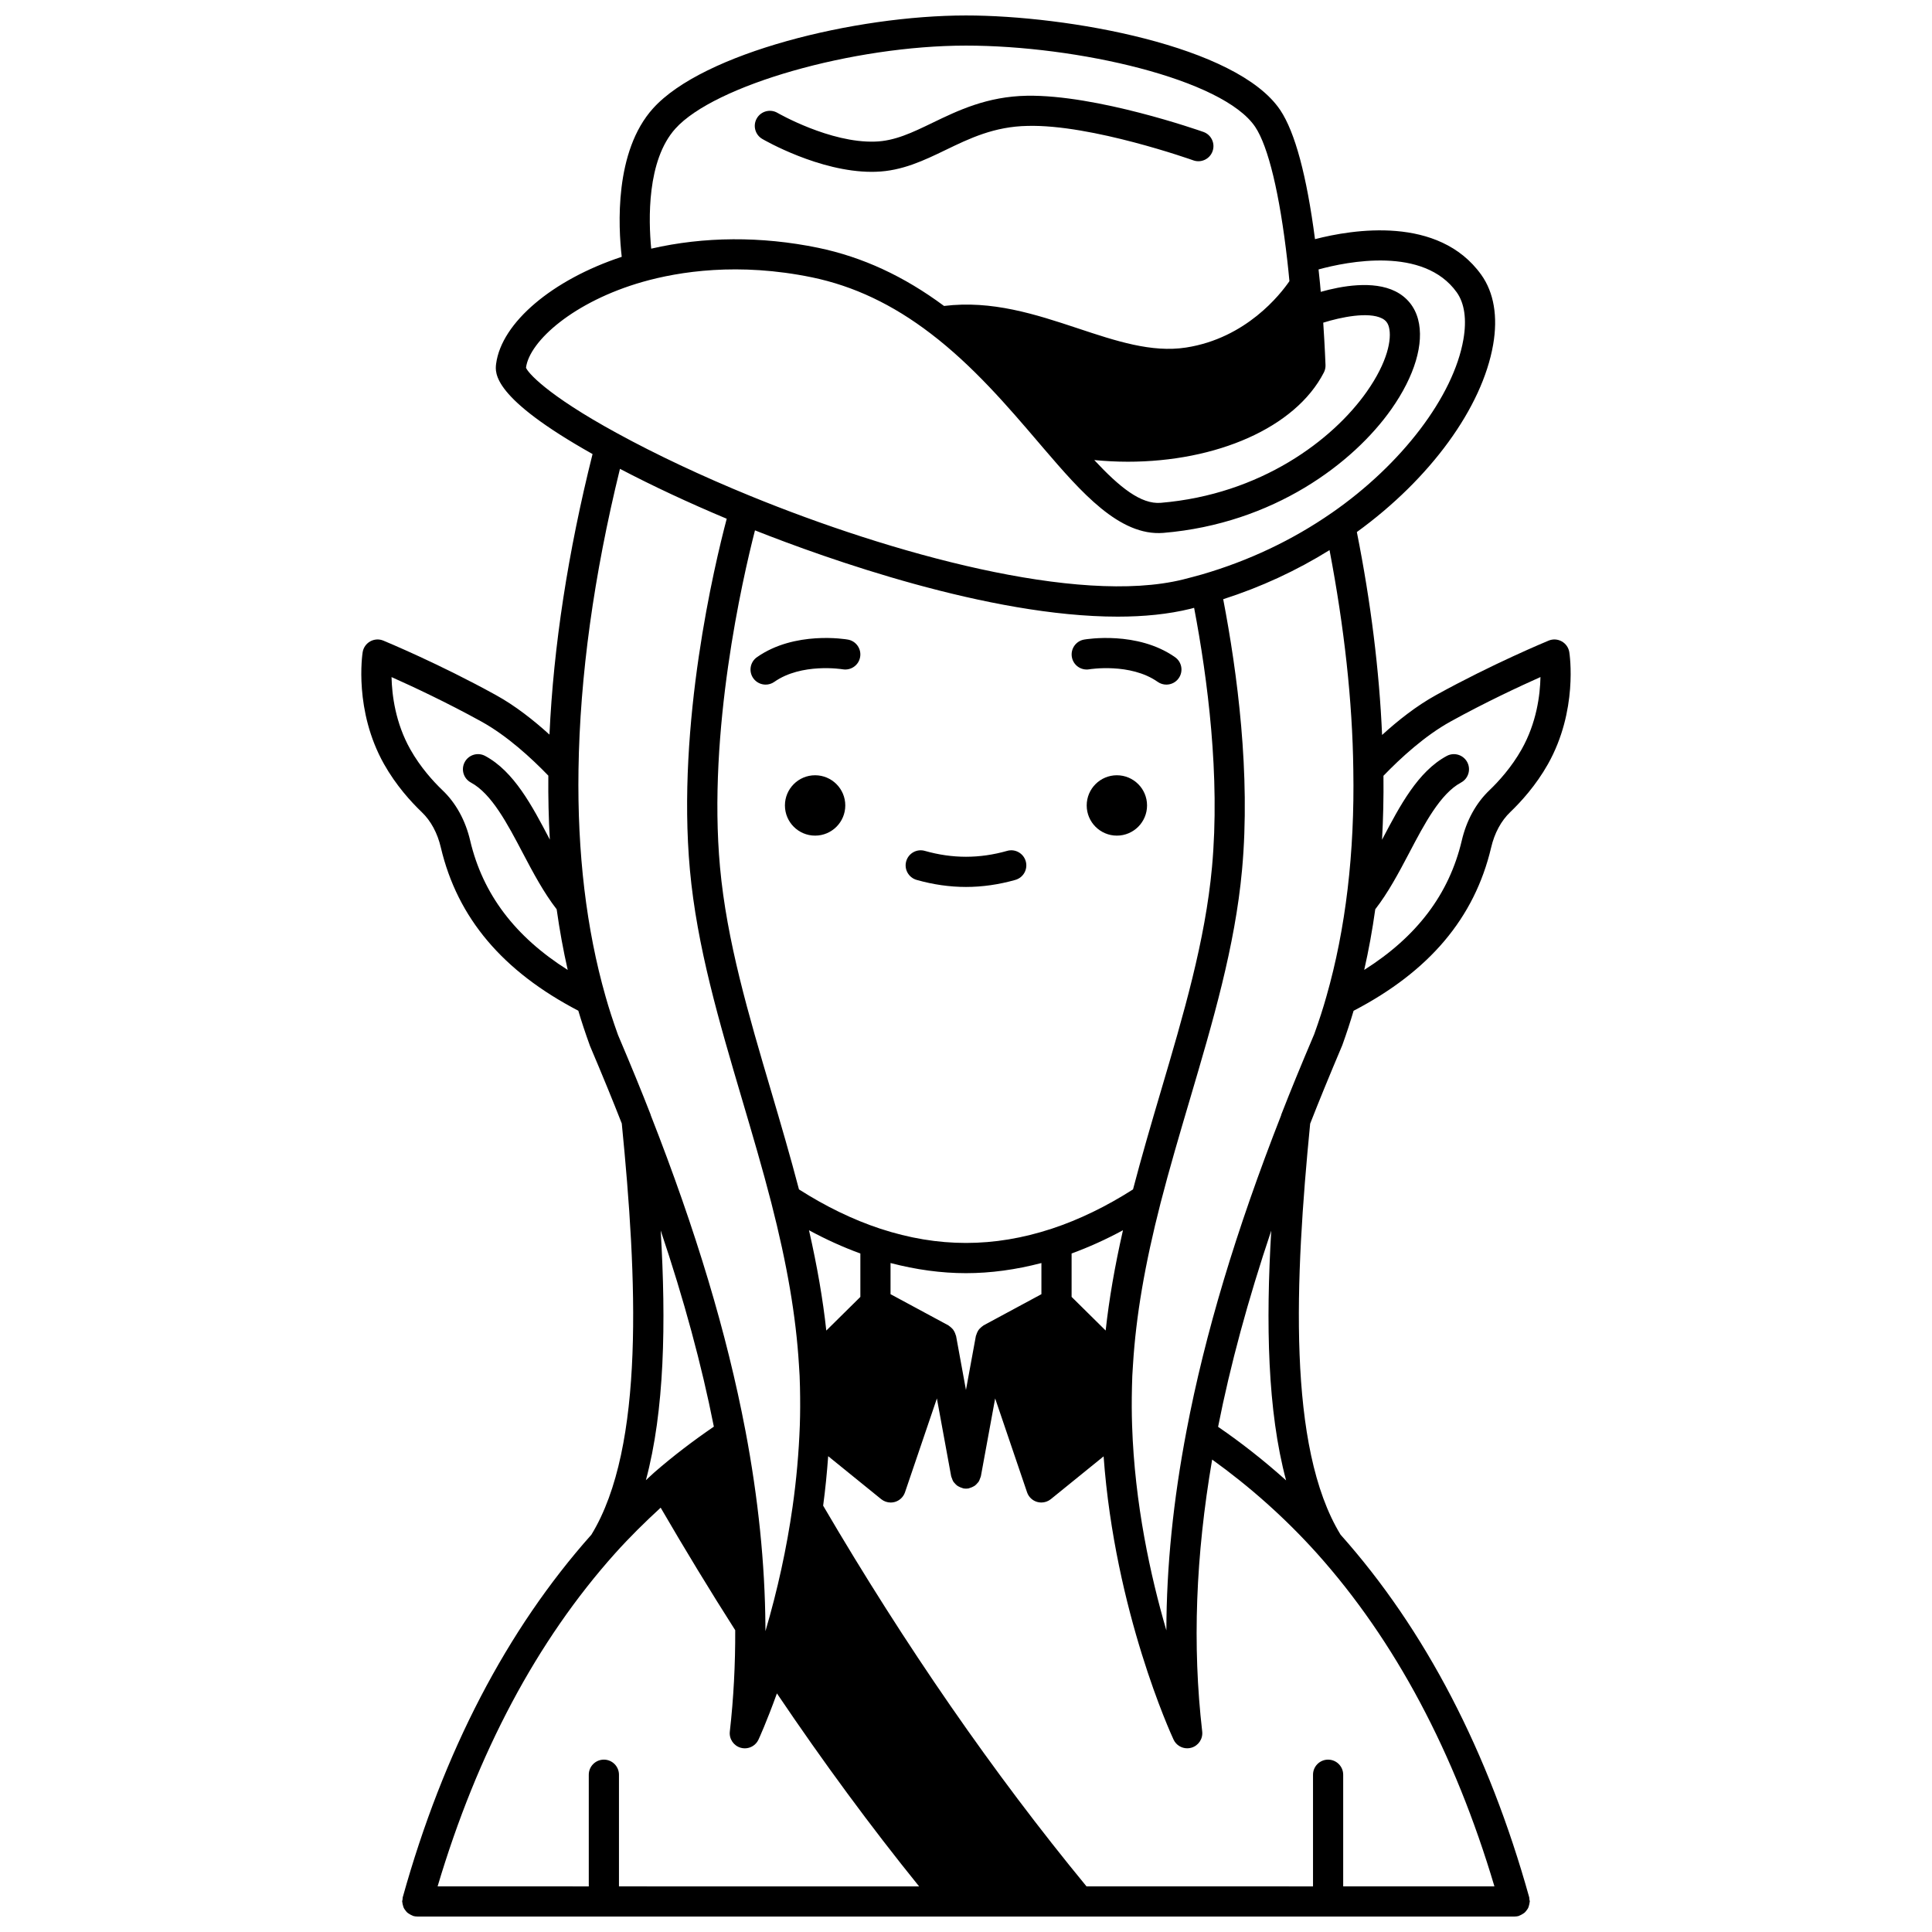 <?xml version="1.0" encoding="UTF-8"?>
<!-- Uploaded to: ICON Repo, www.svgrepo.com, Generator: ICON Repo Mixer Tools -->
<svg width="800px" height="800px" version="1.1" viewBox="144 144 512 512" xmlns="http://www.w3.org/2000/svg">
 <defs>
  <clipPath id="a">
   <path d="m239 148.09h322v503.81h-322z"/>
  </clipPath>
 </defs>
 <path d="m447.98 357.45c0 4.418-3.582 8-7.996 8-4.418 0-7.996-3.582-7.996-8 0-4.414 3.578-7.996 7.996-7.996 4.414 0 7.996 3.582 7.996 7.996"/>
 <path d="m368.01 357.45c0 4.418-3.582 8-8 8-4.414 0-7.996-3.582-7.996-8 0-4.414 3.582-7.996 7.996-7.996 4.418 0 8 3.582 8 7.996"/>
 <path d="m432.67 321.37c0.105-0.016 10.875-1.77 18.133 3.332 0.699 0.492 1.5 0.727 2.297 0.727 1.254 0 2.5-0.59 3.273-1.699 1.273-1.809 0.836-4.301-0.973-5.57-9.996-7.023-23.523-4.766-24.098-4.668-2.172 0.383-3.621 2.445-3.25 4.621 0.371 2.168 2.418 3.629 4.617 3.258z"/>
 <path d="m346.9 325.43c0.797 0 1.594-0.234 2.297-0.727 7.203-5.066 17.875-3.375 18.129-3.332 2.18 0.363 4.242-1.074 4.617-3.25 0.379-2.176-1.074-4.25-3.25-4.625-0.57-0.105-14.105-2.363-24.098 4.668-1.809 1.266-2.242 3.762-0.973 5.57 0.781 1.105 2.023 1.695 3.277 1.695z"/>
 <path d="m386.91 377.18c4.367 1.242 8.773 1.871 13.086 1.871s8.719-0.629 13.086-1.871c2.125-0.605 3.356-2.816 2.75-4.938-0.605-2.125-2.82-3.363-4.938-2.75-7.312 2.078-14.492 2.078-21.805 0-2.129-0.609-4.336 0.629-4.938 2.75-0.602 2.121 0.633 4.332 2.758 4.938z"/>
 <path d="m346.01 180.82c0.629 0.363 15.121 8.719 29.004 8.719 0.371 0 0.746-0.008 1.121-0.02 6.945-0.207 12.809-3.043 18.473-5.777 6.324-3.059 12.867-6.219 21.711-6.375 16.969-0.453 43.656 9.031 43.926 9.129 2.078 0.742 4.367-0.348 5.102-2.43 0.738-2.078-0.348-4.367-2.43-5.102-1.148-0.406-28.227-9.891-46.75-9.59-10.59 0.188-18.266 3.898-25.039 7.168-5.363 2.59-9.996 4.832-15.246 4.984-11.91 0.406-25.711-7.539-25.848-7.617-1.906-1.109-4.356-0.461-5.465 1.449-1.109 1.902-0.465 4.352 1.441 5.461z"/>
 <g clip-path="url(#a)">
  <path d="m491.2 441.8c2.344-5.996 4.957-12.379 8.523-20.812 1.199-3.332 2.16-6.301 2.992-9.121 20.059-10.449 32.031-24.578 36.445-43.234 0.891-3.856 2.656-7.121 5.106-9.453 2.781-2.668 6.773-7.031 9.957-12.684 7.984-14.203 5.758-29.027 5.66-29.656-0.191-1.207-0.922-2.262-1.996-2.863-1.07-0.602-2.356-0.68-3.484-0.207-0.602 0.246-14.895 6.176-29.828 14.426-5.199 2.863-10.133 6.769-14.305 10.578-0.746-17.023-2.957-35.027-6.691-53.777 19.457-14.109 33.223-32.949 36.121-49.664 1.293-7.434 0.199-13.84-3.156-18.523-11.312-15.773-34.176-11.988-44.055-9.43-2.195-16.793-5.281-28.332-9.215-34.215-11.484-17.094-56.484-25.066-83.273-25.066-29.34 0-69.668 9.898-82.941 24.633-10.262 11.387-9.219 31.277-8.293 39.328-18.34 6.059-31.836 17.414-33.289 28.332-0.316 2.488-1.055 8.984 25.555 23.938-6.512 26.02-10.355 50.973-11.418 74.348-4.152-3.773-9.043-7.641-14.195-10.477-14.938-8.25-29.234-14.184-29.832-14.43-1.129-0.473-2.414-0.391-3.484 0.207-1.066 0.602-1.805 1.656-1.996 2.863-0.098 0.625-2.324 15.449 5.664 29.656 3.184 5.652 7.168 10.016 9.965 12.691 2.441 2.32 4.207 5.582 5.102 9.461 4.406 18.629 16.375 32.754 36.422 43.203 0.836 2.824 1.832 5.848 3.094 9.336 3.481 8.203 6.082 14.566 8.422 20.547 4.043 40.875 6.199 85.668-8.051 108.97-22.406 25.176-39.238 57.504-50.004 96.125-0.051 0.184-0.016 0.363-0.039 0.543-0.023 0.18-0.109 0.34-0.109 0.527 0 0.09 0.043 0.16 0.051 0.246 0.02 0.285 0.09 0.539 0.164 0.809 0.066 0.238 0.125 0.473 0.227 0.691 0.117 0.23 0.27 0.426 0.426 0.633 0.156 0.203 0.301 0.402 0.492 0.574 0.184 0.164 0.395 0.281 0.609 0.41 0.234 0.145 0.465 0.281 0.727 0.371 0.082 0.027 0.145 0.094 0.227 0.117 0.359 0.102 0.719 0.148 1.074 0.148h0.012 290.82 0.012c0.355 0 0.715-0.047 1.074-0.148 0.09-0.023 0.145-0.09 0.227-0.117 0.266-0.094 0.492-0.227 0.727-0.371 0.215-0.129 0.43-0.246 0.609-0.41 0.191-0.172 0.336-0.371 0.492-0.574 0.156-0.207 0.312-0.398 0.426-0.633 0.109-0.219 0.164-0.453 0.227-0.691 0.074-0.27 0.145-0.527 0.164-0.809 0.004-0.09 0.051-0.16 0.051-0.246 0-0.188-0.082-0.348-0.109-0.527-0.023-0.184 0.012-0.363-0.039-0.543-10.785-38.68-27.613-71.008-50.004-96.129-14.176-23.211-12.09-67.758-8.055-108.9zm4.762 168.52c-2.207 0-4 1.793-4 4v29.59l-60.027-0.004c-24.633-29.93-48.105-63.852-69.793-100.89 0.586-4.324 1.012-8.703 1.336-13.113l14.051 11.391c0.719 0.582 1.613 0.891 2.519 0.891 0.371 0 0.742-0.051 1.109-0.156 1.254-0.363 2.254-1.32 2.676-2.555l8.453-24.871 3.785 20.629c0.004 0.027 0.02 0.047 0.027 0.07 0.035 0.172 0.125 0.32 0.18 0.484 0.109 0.309 0.211 0.617 0.383 0.879 0.098 0.148 0.227 0.266 0.344 0.398 0.203 0.234 0.402 0.461 0.656 0.641 0.152 0.113 0.32 0.188 0.488 0.281 0.277 0.148 0.551 0.266 0.859 0.344 0.098 0.023 0.172 0.094 0.273 0.109 0.238 0.043 0.477 0.062 0.711 0.062h0.008 0.004 0.004 0.008c0.23 0 0.473-0.02 0.711-0.062 0.102-0.02 0.176-0.082 0.273-0.109 0.305-0.078 0.582-0.195 0.859-0.344 0.168-0.094 0.336-0.168 0.492-0.281 0.246-0.18 0.453-0.402 0.652-0.641 0.117-0.137 0.246-0.25 0.344-0.398 0.172-0.266 0.277-0.57 0.383-0.879 0.055-0.168 0.148-0.312 0.184-0.488 0.004-0.023 0.02-0.043 0.027-0.07l3.785-20.629 8.453 24.871c0.418 1.238 1.418 2.191 2.676 2.555 0.363 0.105 0.738 0.156 1.109 0.156 0.906 0 1.801-0.309 2.519-0.891l13.984-11.34c3.004 41.223 17.867 73.613 18.535 75.055 0.668 1.441 2.102 2.312 3.625 2.312 0.359 0 0.723-0.047 1.082-0.152 1.891-0.531 3.109-2.356 2.887-4.305-2.637-22.828-1.742-46.484 2.637-72.062 9.961 7.16 19.305 15.445 27.762 24.848 20.734 23.133 36.512 52.848 47.043 88.258h-40.078v-29.59c0-2.203-1.793-3.992-4-3.992zm-191.93 0c-2.207 0-4 1.793-4 4v29.59l-40.062-0.004c10.52-35.352 26.289-65.07 47.043-88.254 3.871-4.309 7.938-8.309 12.07-12.102 6.5 11.184 13.129 22.086 19.758 32.473 0.035 9.035-0.43 18.066-1.43 26.852-0.223 1.945 1 3.769 2.891 4.301 0.359 0.102 0.723 0.152 1.082 0.152 1.523 0 2.957-0.875 3.625-2.316 0.113-0.234 2.152-4.68 4.883-12.242 12.293 18.227 24.914 35.359 37.68 51.145l-79.539-0.004v-29.59c0-2.211-1.793-4-4-4zm40.043-325.77c18.773 7.422 61.957 22.867 96.121 22.867 6.894 0 13.422-0.633 19.301-2.082 0.32-0.082 0.637-0.172 0.957-0.258 3.57 18.773 6.945 44.633 4.738 68.723-1.797 19.562-7.531 38.98-13.605 59.543-2.488 8.418-5.035 17.109-7.324 25.859-7.039 4.496-14.27 8.016-21.52 10.41-15.355 5.043-30.141 5.039-45.484 0-7.254-2.394-14.488-5.918-21.523-10.41-2.293-8.746-4.84-17.441-7.324-25.859-6.074-20.559-11.812-39.98-13.602-59.539-3.293-36.027 5.945-76.305 9.266-89.254zm53.293 213.49c-0.02-0.113-0.094-0.195-0.121-0.305-0.078-0.297-0.191-0.57-0.336-0.844-0.098-0.18-0.191-0.352-0.312-0.512-0.168-0.223-0.371-0.41-0.586-0.602-0.164-0.141-0.312-0.281-0.492-0.391-0.066-0.043-0.117-0.109-0.188-0.148l-15.332-8.266v-8.258c6.731 1.758 13.434 2.688 19.992 2.688s13.258-0.926 19.992-2.688v8.258l-15.332 8.266c-0.07 0.039-0.121 0.109-0.188 0.152-0.176 0.109-0.32 0.242-0.48 0.379-0.223 0.191-0.43 0.383-0.602 0.617-0.121 0.156-0.207 0.324-0.305 0.5-0.148 0.273-0.262 0.551-0.34 0.852-0.027 0.109-0.102 0.191-0.121 0.301l-2.629 14.316zm39.645-1.434-9.027-8.918v-11.504c4.574-1.672 9.125-3.727 13.613-6.16-2.18 9.59-3.684 18.312-4.586 26.582zm-65.008-20.414v11.504l-9.027 8.918c-0.902-8.285-2.406-17.004-4.586-26.586 4.488 2.434 9.039 4.492 13.613 6.164zm-54.598 58.008c-0.754 0.656-1.488 1.395-2.238 2.07 4.953-18.453 5.375-41.684 3.922-66.184 6.176 18.359 10.84 35.562 14.09 51.988-5.43 3.719-10.742 7.742-15.773 12.125zm149.4-12.078c3.246-16.41 7.91-33.605 14.086-51.988-1.445 24.566-1.012 47.77 3.938 66.184-5.742-5.156-11.762-9.902-18.023-14.195zm16.75-82.754c-0.02 0.047-0.008 0.098-0.023 0.148-12.012 30.66-20.219 58.012-25.086 83.605-3.535 18.512-5.312 36.031-5.348 52.953-4.195-14.348-8.395-33.52-9.082-54.301-0.109-3.168-0.125-6.504-0.035-10.223 0.035-1.961 0.113-3.879 0.273-5.91 0.793-12.855 3.117-26.477 7.32-42.871 2.356-9.148 5.062-18.305 7.68-27.164 6.188-20.949 12.035-40.734 13.898-61.074 2.324-25.34-1.273-52.375-4.992-71.734 10.004-3.211 19.441-7.574 28.18-13.012 3.894 20.434 6.074 40.004 6.301 58.184 0.379 22.031-2.016 42.246-7.129 60.105-0.879 3.137-1.93 6.379-3.231 9.996-3.621 8.52-6.309 15.086-8.727 21.297zm44.883-104.17c9.184-5.074 18.301-9.32 23.801-11.773-0.098 4.777-1.02 12.094-4.984 19.145-2.703 4.797-6.125 8.535-8.508 10.82-3.582 3.402-6.133 8.051-7.375 13.414-3.352 14.156-11.875 25.402-25.844 34.234 1.184-5.195 2.16-10.555 2.93-16.07 3.418-4.398 6.25-9.715 8.973-14.898 4.062-7.742 8.266-15.742 13.762-18.691 1.945-1.043 2.676-3.469 1.633-5.414-1.043-1.941-3.477-2.68-5.414-1.633-7.656 4.109-12.434 13.215-17.059 22.02-0.031 0.059-0.062 0.121-0.098 0.18 0.309-5.527 0.438-11.172 0.375-16.941 4.519-4.688 10.977-10.629 17.809-14.391zm-85.598-68.836c23.477 0 44.445-8.969 51.992-23.645 0.312-0.605 0.465-1.285 0.441-1.969-0.008-0.207-0.164-4.602-0.602-11.238 4.734-1.484 11.957-2.949 15.551-1.145 1.004 0.504 1.559 1.195 1.855 2.316 0.82 3.086-0.301 9.215-5.902 17.164-8.984 12.754-28.035 27.176-54.539 29.406-5.258 0.449-10.902-4.094-17.648-11.332 2.977 0.285 5.93 0.441 8.852 0.441zm-119.85-88.285c10.367-11.512 47.07-21.992 77-21.992 29.406 0 68.117 8.848 76.645 21.535 3.477 5.199 6.496 17.762 8.508 35.395 0.219 1.859 0.395 3.688 0.566 5.492-2.387 3.484-11.453 15.125-27.398 17.594-9.125 1.414-18.629-1.75-28.695-5.094-11.184-3.715-22.742-7.488-35.438-5.926-10.648-7.894-21.574-12.961-33.371-15.414-15.066-3.102-30.25-2.992-44.23 0.23-0.73-7.574-1.184-23.391 6.414-31.82zm-39.594 63.34c0.941-7.09 12.75-17.523 30.875-22.707 9.73-2.769 25.418-5.223 44.914-1.211 11.074 2.305 21.359 7.176 31.457 14.898 11.309 8.629 20.48 19.371 28.574 28.848l1.406 1.648c9.836 11.453 20.043 23.262 31.676 22.328 29.254-2.453 50.391-18.535 60.414-32.77 6.195-8.789 8.777-17.473 7.09-23.828-0.883-3.324-2.957-5.883-5.996-7.41-5.91-2.961-14.395-1.398-19.797 0.129l-0.195-2.207c-0.109-1.203-0.258-2.481-0.387-3.731 7.609-2.082 27.832-6.191 36.613 6.055 2.078 2.902 2.691 7.227 1.773 12.5-2.609 15.051-16.305 33.09-34.895 45.969h-0.004c-0.004 0.004-0.008 0.004-0.012 0.008-10.398 7.211-21.992 12.699-34.445 16.316-1.629 0.465-3.293 0.891-4.977 1.324-27.816 6.867-77.434-6.93-114.61-22.133-12.805-5.234-25.023-10.988-35.348-16.641-18.879-10.289-23.816-16.258-24.133-17.387zm-14.781 125.41c-1.246-5.387-3.797-10.031-7.371-13.422-2.394-2.293-5.812-6.031-8.516-10.828-3.934-7-4.863-14.344-4.969-19.141 5.496 2.449 14.605 6.699 23.785 11.766 6.809 3.75 13.246 9.668 17.766 14.348-0.051 5.773 0.082 11.426 0.398 16.953-0.027-0.051-0.051-0.102-0.078-0.152-4.621-8.805-9.406-17.91-17.059-22.02-1.945-1.047-4.375-0.316-5.418 1.633-1.043 1.941-0.316 4.371 1.633 5.414 5.496 2.953 9.699 10.957 13.762 18.691 2.723 5.188 5.559 10.504 8.973 14.902 0.777 5.519 1.75 10.879 2.93 16.07-13.965-8.828-22.488-20.078-25.836-34.215zm35.855 41.223c-5.09-17.82-7.5-38.043-7.164-60.098 0.359-24.781 4.082-51.586 10.988-79.707 8.609 4.512 18.219 9.004 28.293 13.227-3.223 12.18-13.289 54.285-9.758 93.055 1.863 20.34 7.715 40.129 13.898 61.074 2.617 8.859 5.324 18.016 7.676 27.16 4.203 16.398 6.531 30.02 7.324 42.941 0.156 1.965 0.23 3.883 0.27 5.859 0.082 3.703 0.07 7.043-0.039 10.199-0.266 7.254-0.914 14.512-1.922 21.574-1.555 10.938-3.965 21.988-7.188 32.938 0-0.461-0.004-0.918-0.008-1.379v-0.004-0.004c0-0.004-0.004-0.012-0.004-0.016s0.004-0.008 0.004-0.012c-0.117-16.391-1.898-33.805-5.305-51.758 0-0.004 0-0.008-0.004-0.012 0-0.004 0-0.008-0.004-0.012-4.875-25.625-13.078-52.965-25.086-83.562-0.016-0.051-0.008-0.105-0.027-0.152-2.418-6.211-5.109-12.777-8.641-21.094-1.367-3.824-2.418-7.062-3.305-10.219z"/>
 </g>
</svg>